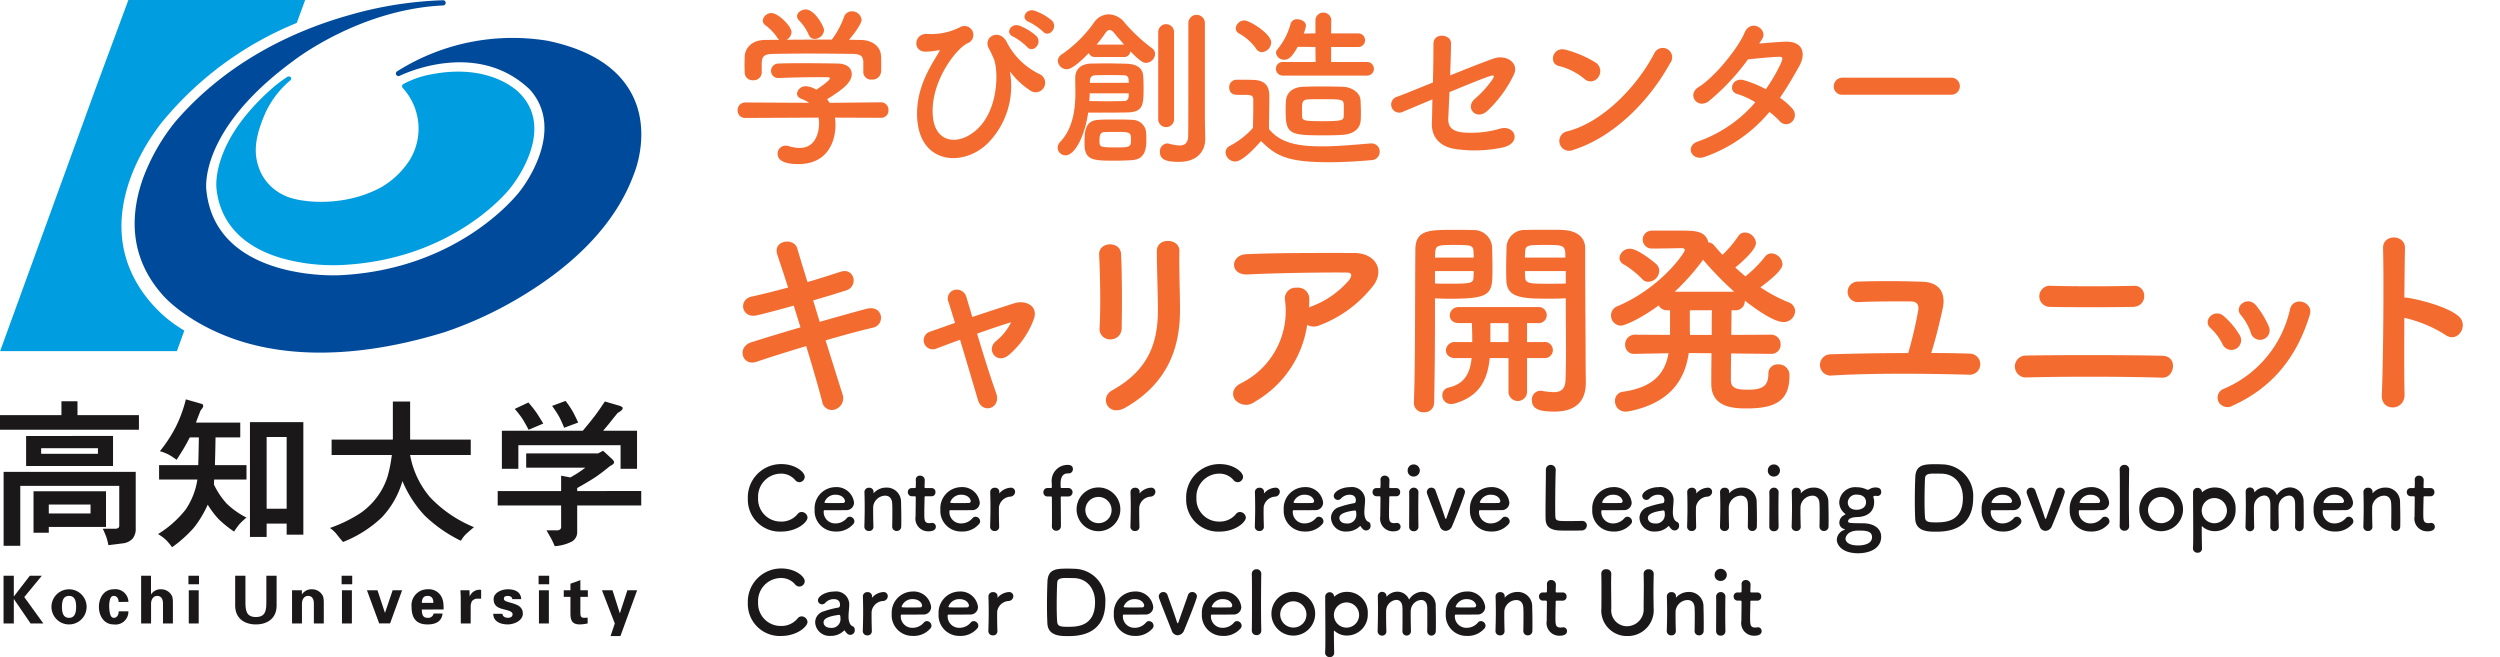 <svg xmlns="http://www.w3.org/2000/svg" width="403.279" height="106" viewBox="0 0 403.279 106">
  <g id="Group_212" data-name="Group 212" transform="translate(21377 11701)">
    <path id="Path_906" data-name="Path 906" d="M29.74,53.322l-1.2,3.32H.027L15.495,14.1,20.716,0H49.231L47.876,3.7a54.84,54.84,0,0,0-21.2,15.362S12.546,34.83,24.219,48.677a21.2,21.2,0,0,0,5.521,4.644" transform="translate(-21377.006 -11701)" fill="#009de1"/>
    <path id="Path_907" data-name="Path 907" d="M52.73,18.027c-9.169,8.4-8.32,15.312-8.28,15.613.606,5.507,4.279,9.382,10.621,11.193a30.92,30.92,0,0,0,9.388,1.078C82.887,45.089,91.747,33.6,91.835,33.488c.061-.071,7.613-9.184,1.489-15.321-.168-.188-4.6-4.854-14.113-3.044a15,15,0,0,0-4.6,1.576.408.408,0,0,0-.1.67,9.708,9.708,0,0,1,1.135,11.547,13.568,13.568,0,0,1-4.538,4.39C65,36.7,57.637,35.87,55.323,34.643a.319.319,0,0,0-.05-.023,7.8,7.8,0,0,1-3.683-3.638c-1.007-2.295-1.324-4.648.52-9.107a15.09,15.09,0,0,1,4.2-5.724c.164-.138.255-.4.105-.55a.458.458,0,0,0-.562-.038,21.7,21.7,0,0,0-3.12,2.463" transform="translate(-21386.521 -11704.152)" fill="#009de1"/>
    <path id="Path_908" data-name="Path 908" d="M107.8,15.086c-2.267-4.243-6.822-7.1-13.538-8.5a34.914,34.914,0,0,0-24.289,4.941.409.409,0,0,0-.123.551.423.423,0,0,0,.542.17c.123-.056,12.294-6.13,21.014,2.213,6.047,6.778-1.464,16.206-1.54,16.3-.007.009-.015.018-.021.027-.088.124-9.485,12.7-29.169,13.622-.192.009-19.888,1.035-21.449-13.643a.249.249,0,0,0,0-.034c-.016-.089-1.449-9.58,14.041-20.915.123-.1,10.636-8.308,24.175-8.93A.412.412,0,0,0,77.822.45a.42.42,0,0,0-.42-.4,61.485,61.485,0,0,0-15.22,2.424c-7.91,2.239-19.221,6.972-28.022,17.232a32.65,32.65,0,0,0-5.176,9.118c-2.481,7.048-1.524,13.413,3.1,18.677.124.157,3.383,4.04,10.653,6.846,6.675,2.575,18.03,4.423,34.877-.743a62.982,62.982,0,0,0,12.657-5.911c6.2-3.764,14.38-10.069,17.866-19.467.112-.27,2.951-6.989-.336-13.141" transform="translate(-21382.93 -11701.011)" fill="#004a9c"/>
    <path id="Path_909" data-name="Path 909" d="M6.639,89.967H15.8v.9H6.639ZM3.271,96.042H19.237v6.433a.428.428,0,0,1-.163.355.822.822,0,0,1-.517.13H16.582q.421.905.582,1.374a10.208,10.208,0,0,1,.324,1.277l2.3-.291a2.559,2.559,0,0,0,1.587-.745,2.5,2.5,0,0,0,.518-1.712V93.781H.583v11.927H3.271Zm19.14-11.41H12.5V82.4H9.91v2.23H0v2.36H22.411Zm-4.177,3.362H4.211v4.848H18.234ZM7.869,102.67H17.1V96.915H5.409v6.692H7.869Zm0-3.62h6.737V100.5H7.869Z" transform="translate(-21377 -11718.667)" fill="#1a1818"/>
    <path id="Path_910" data-name="Path 910" d="M49.971,88.07H53.2V99.648H49.971ZM36.891,99.8a17.022,17.022,0,0,1-4.437,3.931,7.805,7.805,0,0,1,1.3.962,10.636,10.636,0,0,1,.964,1.162,20.6,20.6,0,0,0,3.49-3.118,17.244,17.244,0,0,0,2.26-3.75,14.3,14.3,0,0,0,1.779,2.356,18.288,18.288,0,0,0,2.475,1.991,10.6,10.6,0,0,1,.9-1.244,9.71,9.71,0,0,1,1.1-1.013,13.143,13.143,0,0,1-3.175-2.238,12.494,12.494,0,0,1-2.077-3.1l.033-.8h5.219V92.615H41.628q.034-1.227.05-1.841t.05-2.637h3.988V85.748H38.57c.134-.376.244-.676.333-.9s.221-.564.4-1.028c.156-.2.266-.349.332-.449a.557.557,0,0,0,.1-.314.351.351,0,0,0-.083-.233.237.237,0,0,0-.182-.1L36.941,82a21.264,21.264,0,0,1-1.595,4.38,22.49,22.49,0,0,1-2.593,3.981,8.514,8.514,0,0,1,1.347.514,11.421,11.421,0,0,1,1.346.879q.831-1.293,1.213-1.94t.914-1.676h1.463q-.034,2.057-.05,2.67t-.049,1.808H32.621v2.322H38.8A11.737,11.737,0,0,1,36.891,99.8m13.08,2.239H53.2v1.791h2.692V85.681H47.279v18.512h2.692Z" transform="translate(-21383.959 -11718.581)" fill="#1a1818"/>
    <path id="Path_911" data-name="Path 911" d="M77.735,91.073H68.019V88.585H77.9V82.443h2.786v6.142h9.778v2.488H80.683a14.387,14.387,0,0,0,3.254,6.854,20.421,20.421,0,0,0,7.044,4.784q-1.069.906-1.393,1.229a5.085,5.085,0,0,0-.713.969,22.717,22.717,0,0,1-5.829-4.056,18.591,18.591,0,0,1-3.6-5.577,14.3,14.3,0,0,1-3.319,5.852,19.366,19.366,0,0,1-6.267,3.975l-.55-.646q-.518-.68-.762-.938a6.983,6.983,0,0,0-.792-.679,22.521,22.521,0,0,0,4.954-2.424,11.473,11.473,0,0,0,3.077-3.2,11.007,11.007,0,0,0,1.247-2.634,22.345,22.345,0,0,0,.7-3.508" transform="translate(-21391.527 -11718.675)" fill="#1a1818"/>
    <path id="Path_912" data-name="Path 912" d="M115.18,85.81l-2.267.84a18,18,0,0,0-.793-1.761,18.49,18.49,0,0,0-1.15-1.762l2.17-.808a16.385,16.385,0,0,1,1.068,1.552q.356.614.972,1.94m-5.634.163-2.365,1q-.681-1.293-1.069-1.875a16.688,16.688,0,0,0-1.167-1.488l2.2-1.034a18.673,18.673,0,0,1,1.263,1.585q.422.614,1.134,1.81m-4.018,7.3h-2.655V87.136h13.051q1.3-1.553,1.959-2.424t1.6-2.3l2.429.711a1.128,1.128,0,0,1,.323.162.261.261,0,0,1,.13.194.537.537,0,0,1-.195.355,2.7,2.7,0,0,1-.615.421q-.713.873-1.117,1.389T119.2,87.136h5.472v6.141h-2.655V89.463H105.528Zm6.9,5.916H102.193V96.865h10.233V94.377l1.491.291c.561-.323.982-.577,1.262-.76s.669-.457,1.167-.824h-9.555v-2.3h11.594l.811-.42,1.262,1.163a2.587,2.587,0,0,1,.388.4.548.548,0,0,1,.13.307.436.436,0,0,1-.178.291,1.784,1.784,0,0,1-.469.29q-1.3,1.068-2.219,1.7t-3.093,1.858v.485H125.35v2.329H115.018v4.234a1.75,1.75,0,0,1-.827,1.569,6.919,6.919,0,0,1-2.8.759,12.4,12.4,0,0,0-.566-1.212q-.243-.436-.76-1.341h1.748a.663.663,0,0,0,.438-.146.46.46,0,0,0,.178-.371Z" transform="translate(-21398.91 -11718.649)" fill="#1a1818"/>
    <path id="Path_913" data-name="Path 913" d="M2.384,121.545h.021l2.563-3.325H6.9l-2.83,3.442,3.076,4.253H5.085l-2.68-3.922H2.384v3.922H.728V118.22H2.384Z" transform="translate(-21377.156 -11726.347)" fill="#1a1818"/>
    <path id="Path_914" data-name="Path 914" d="M13.412,126.671a2.835,2.835,0,0,1,0-5.67,2.835,2.835,0,0,1,0,5.67m0-1.066c.983,0,1.143-.916,1.143-1.768s-.16-1.769-1.143-1.769-1.142.917-1.142,1.769.16,1.768,1.142,1.768" transform="translate(-21379.275 -11726.942)" fill="#1a1818"/>
    <path id="Path_915" data-name="Path 915" d="M23.487,123.036c-.01-.437-.192-.969-.812-.969-.683,0-.694,1.279-.716,1.695.043.489.054,1.843.737,1.843.62,0,.8-.607.812-1.044h1.559A2.077,2.077,0,0,1,22.7,126.67c-1.591,0-2.391-1.416-2.391-2.834S21.106,121,22.7,121a2.1,2.1,0,0,1,2.371,2.035Z" transform="translate(-21381.354 -11726.942)" fill="#1a1818"/>
    <path id="Path_916" data-name="Path 916" d="M28.982,125.915V118.22h1.591v2.973l.022.021a1.829,1.829,0,0,1,1.644-.809A1.935,1.935,0,0,1,34,121.577a3.7,3.7,0,0,1,.107.853v3.485h-1.6V122.7c-.011-.574-.171-1.225-.961-1.225-.5,0-.94.448-.962,1.225v3.219Z" transform="translate(-21383.215 -11726.347)" fill="#1a1818"/>
    <path id="Path_917" data-name="Path 917" d="M40.349,125.915h-1.6v-5.35h1.6Zm.053-6.32H38.694V118.22H40.4Z" transform="translate(-21385.297 -11726.347)" fill="#1a1818"/>
    <path id="Path_918" data-name="Path 918" d="M54.975,118.22v4.817c0,2.046-1.474,3.037-3.341,3.037s-3.344-.991-3.344-3.037V118.22h1.655V122.4c0,1.3.064,2.483,1.688,2.483S53.32,123.7,53.32,122.4V118.22Z" transform="translate(-21387.354 -11726.347)" fill="#1a1818"/>
    <path id="Path_919" data-name="Path 919" d="M61.552,121.779l.021.032a1.828,1.828,0,0,1,1.644-.81,1.938,1.938,0,0,1,1.762,1.172,3.7,3.7,0,0,1,.107.853v3.485h-1.6v-3.219c-.01-.574-.17-1.225-.961-1.225-.5,0-.939.447-.961,1.225v3.219h-1.6v-5.35h1.592Z" transform="translate(-21389.855 -11726.942)" fill="#1a1818"/>
    <path id="Path_920" data-name="Path 920" d="M71.8,125.915H70.2v-5.35h1.6Zm.054-6.32H70.144V118.22h1.709Z" transform="translate(-21392.037 -11726.347)" fill="#1a1818"/>
    <path id="Path_921" data-name="Path 921" d="M75.343,121.2h1.7l1.2,3.624h.021l1.229-3.624h1.526l-1.943,5.35H77.318Z" transform="translate(-21393.152 -11726.986)" fill="#1a1818"/>
    <path id="Path_922" data-name="Path 922" d="M86.163,124.262c0,.692.1,1.343.918,1.343a.878.878,0,0,0,.984-.693h1.441c-.139,1.324-1.174,1.759-2.424,1.759-1.836,0-2.573-1.033-2.573-2.825A2.57,2.57,0,0,1,87.081,121a2.3,2.3,0,0,1,2.285,1.278,2.875,2.875,0,0,1,.267.959,7.954,7.954,0,0,1,.043,1.024Zm1.858-1.066c0-.586-.16-1.129-.94-1.129-.735,0-.9.543-.918,1.129Z" transform="translate(-21395.117 -11726.942)" fill="#1a1818"/>
    <path id="Path_923" data-name="Path 923" d="M96,121.187l.033.969h.021a1.682,1.682,0,0,1,1.826-1.033v1.417h-.694a1.156,1.156,0,0,0-.78.393,1.9,1.9,0,0,0-.213.949v2.655H94.6l-.01-4.285c0-.224-.033-.671-.054-1.065Z" transform="translate(-21397.268 -11726.969)" fill="#1a1818"/>
    <path id="Path_924" data-name="Path 924" d="M104.356,122.59c-.022-.363-.362-.522-.726-.522-.438,0-.64.127-.64.479,0,.842,3.063.361,3.063,2.366,0,1.172-1.43,1.758-2.423,1.758-1.249,0-2.339-.489-2.36-1.717h1.484c.032.417.406.65.876.65.438,0,.768-.18.768-.6s-.768-.607-1.089-.682c-1.025-.245-1.976-.47-1.976-1.717,0-1.118,1.357-1.608,2.3-1.608,1.131,0,2.093.4,2.167,1.588Z" transform="translate(-21398.711 -11726.943)" fill="#1a1818"/>
    <path id="Path_925" data-name="Path 925" d="M112.248,125.915h-1.6v-5.35h1.6Zm.054-6.32h-1.709V118.22H112.3Z" transform="translate(-21400.711 -11726.347)" fill="#1a1818"/>
    <path id="Path_926" data-name="Path 926" d="M116.836,120.76V119.7l1.6-.575v1.632h1.207v1.065h-1.207v2.484c0,.7.107.894.662.894.17,0,.342-.021.513-.031v.938a5.993,5.993,0,0,1-1.261.159c-1.249,0-1.516-.65-1.516-1.811v-2.633h-1.078V120.76Z" transform="translate(-21401.816 -11726.541)" fill="#1a1818"/>
    <path id="Path_927" data-name="Path 927" d="M127.7,121.2h1.57l-2.691,7.386h-1.591l.683-2.026-2.072-5.36H125.3l1.174,3.7h.022Z" transform="translate(-21403.496 -11726.986)" fill="#1a1818"/>
    <path id="Path_928" data-name="Path 928" d="M167.422,60.963c2.752-.782,5.505-1.563,7.578-2.107,2.651-.679,3.092,2.583.985,3.059-1.936.442-4.723,1.19-7.612,2.04,1.088,3.431,2.073,6.626,2.719,8.631a1.911,1.911,0,0,1-1.122,2.481,1.571,1.571,0,0,1-2.141-1.224c-.543-2.107-1.495-5.437-2.582-8.971-3.024.918-5.981,1.835-8.053,2.549-2.243.747-3.263-2.413-.713-3.194,1.971-.611,4.825-1.495,7.85-2.379-.374-1.189-.747-2.379-1.088-3.5-2.107.578-4.18,1.156-5.947,1.563-2.446.578-3.092-2.514-.849-3.023,1.869-.408,3.874-.918,5.878-1.462-.679-2.175-1.325-4.044-1.733-5.3-.782-2.311,2.685-2.854,3.229-.985.339,1.223.951,3.16,1.63,5.4,1.937-.544,3.772-1.156,5.37-1.665,2.209-.713,2.923,2.38.85,3.025-1.529.476-3.365,1.053-5.3,1.6Z" transform="translate(-21412.199 -11710.046)" fill="#f36b2f"/>
    <path id="Path_929" data-name="Path 929" d="M205.108,62.831c-1.393.408-3.4,1.088-5.505,1.836,1.02,3.431,2.242,7.306,3.058,9.548.918,2.481-2.208,3.535-2.922,1.156-.68-2.31-1.835-6.218-2.888-9.718-1.428.51-2.752,1.019-3.84,1.427a1.459,1.459,0,1,1-.952-2.752c1.19-.408,2.515-.884,3.976-1.394-.408-1.325-.747-2.447-1.019-3.3A1.437,1.437,0,0,1,196,57.6a1.6,1.6,0,0,1,1.869,1.155c.238.781.578,1.9.951,3.228,2.243-.747,4.588-1.529,6.864-2.242,1.7-.509,3.806.407,3.092,2.514a13.865,13.865,0,0,1-4.009,5.811c-1.937,1.7-3.84-.782-2.108-2.208a8.929,8.929,0,0,0,2.413-2.991Z" transform="translate(-21418.984 -11711.845)" fill="#f36b2f"/>
    <path id="Path_930" data-name="Path 930" d="M227.689,63.76a1.666,1.666,0,0,1-1.767-1.734c.2-3.363.1-8.7-.068-11.927-.1-2.107,3.4-2.277,3.534-.136.17,3.059.17,8.869.1,12.029a1.757,1.757,0,0,1-1.8,1.767m.272,8.224c6.015-3.331,7.374-7.884,7.374-12.947,0-2.651-.17-6.864-.17-9.549,0-2.208,3.67-2.073,3.636,0-.067,2.888.1,6.694.1,9.515,0,5.844-1.767,11.723-8.8,15.768-2.786,1.6-4.282-1.6-2.141-2.787" transform="translate(-21425.551 -11710.021)" fill="#f36b2f"/>
    <path id="Path_931" data-name="Path 931" d="M256,74.269a2.308,2.308,0,0,1-3.194-.306c-.577-.782-.441-1.971.918-2.651a12.985,12.985,0,0,0,7.136-13.355,1.739,1.739,0,0,1,1.869-2.072,1.81,1.81,0,0,1,2.039,1.936c0,.407,0,.849-.033,1.257.1-.034.169-.1.271-.136a14.792,14.792,0,0,0,6.184-4.282c.51-.713.51-1.223-.373-1.223-3.806-.034-11.214.068-15.971.306-2.991.136-2.82-3.127-.272-3.263,4.927-.238,12.334-.2,17.431-.2,3.535,0,5.166,2.957,2.787,5.642a19.769,19.769,0,0,1-8.427,6.048,2.206,2.206,0,0,1-1.938-.1A17.129,17.129,0,0,1,256,74.269" transform="translate(-21430.568 -11710.473)" fill="#f36b2f"/>
    <path id="Path_932" data-name="Path 932" d="M291.818,59.809c0,3.806-.034,8.937-.136,13.8a1.546,1.546,0,0,1-1.665,1.5,1.494,1.494,0,0,1-1.6-1.428v-.068c.237-6.286.17-17.535.237-24.7,0-3.126,2.074-3.229,5.845-3.229,1.359,0,2.753,0,3.4.034a2.958,2.958,0,0,1,3.126,2.617c.034,1.155.068,2.345.068,3.5,0,4.18-.034,4.961-6.9,4.961-.918,0-1.768-.034-2.379-.068Zm6.253-9.651c0-.374-.034-.714-.034-1.02-.068-.984-.442-1.019-3.058-1.019-2.821,0-3.059.068-3.126,1.29,0,.238-.034.476-.034.748Zm-6.253,2.175v2c.509.034,1.529.034,2.582.034,3.364,0,3.6-.136,3.636-1.053,0-.306.034-.646.034-.985Zm14.85,14.034v5.539a1.5,1.5,0,0,1-2.991,0V66.368h-3.024c-.374,3.636-1.733,6.15-5.573,7.306a2.3,2.3,0,0,1-.645.1,1.364,1.364,0,0,1-1.428-1.394,1.235,1.235,0,0,1,.985-1.257c2.685-.578,3.5-2.447,3.738-4.758H295.08c-1.019,0-1.495-.612-1.495-1.257a1.394,1.394,0,0,1,1.495-1.326h2.753v-.544c0-.882-.034-1.732-.068-2.514h-2.074c-1.019,0-1.494-.612-1.494-1.258a1.394,1.394,0,0,1,1.494-1.325H308.4a1.3,1.3,0,1,1,0,2.583h-1.733v3.057h2.719a1.3,1.3,0,1,1,0,2.583Zm-2.991-5.641h-2.923v3.057h2.923Zm6.728-3.943c-4.281,0-6.966-.034-7.068-2.888-.034-.646-.034-1.359-.034-2.074,0-1.155.034-2.345.068-3.5a2.892,2.892,0,0,1,3.059-2.617c.645-.034,2.107-.034,3.5-.034,1.019,0,1.971,0,2.549.034,2.548.136,3.568,1.428,3.568,2.923v2.514c0,5.1.068,10.671.068,15.02,0,1.631.034,3.058.034,4.247,0,2.447-1.19,4.588-5.029,4.588-2.311,0-3.67-.306-3.67-1.869a1.421,1.421,0,0,1,1.394-1.495c.1,0,.17.034.272.034a13.191,13.191,0,0,0,1.834.2c1.122,0,1.9-.408,1.937-2.073.034-1.359.068-2.923.068-4.52,0-2.446-.034-5.029-.034-7.17V56.716c-.612.034-1.529.068-2.515.068m2.447-6.626c0-2-.135-2.039-3.229-2.039-2.82,0-3.194.034-3.262,1.053,0,.306-.034.646-.034.986Zm.068,2.175h-6.593c0,.339.034.679.034.985.034,1.053.782,1.053,3.806,1.053,1.122,0,2.277,0,2.753-.034Z" transform="translate(-21437.34 -11709.605)" fill="#f36b2f"/>
    <path id="Path_933" data-name="Path 933" d="M353.323,65.721l-6.355-.068c-.034,2.174-.034,4.009-.034,4.451.068,1.258,1.155,1.394,2.82,1.394,2.175,0,3.229-.544,3.229-2.548a1.451,1.451,0,0,1,1.563-1.53,1.731,1.731,0,0,1,1.835,1.869c0,4.01-2.277,5.233-6.9,5.233-1.835,0-5.709-.034-5.709-3.941,0-.442,0-2.549.034-4.961l-3.67-.034c-.611,4.146-2.786,7.985-9.549,9.379a3.862,3.862,0,0,1-.577.067,1.658,1.658,0,0,1-1.768-1.7,1.435,1.435,0,0,1,1.224-1.495c5.131-.713,6.864-3.127,7.408-6.218l-5.4.1h-.034a1.419,1.419,0,0,1-1.563-1.462,1.559,1.559,0,0,1,1.6-1.631l5.641.034V58.686h-.407a1.5,1.5,0,0,1-1.427-.782c-2.651,1.971-5.37,3.262-6.117,3.262A1.625,1.625,0,0,1,327.6,59.5a1.56,1.56,0,0,1,1.019-1.46c7.068-2.991,10.875-8.665,10.875-9.04,0-.238-.2-.34-.544-.34-1.258.034-2.854.068-4.792.068a1.444,1.444,0,0,1,0-2.888h4.792c2.174,0,3.908.033,4.349,1.9a1.227,1.227,0,0,1,.917.476c.442.51.884,1.019,1.359,1.529a18.188,18.188,0,0,0,2.514-2.957,1.285,1.285,0,0,1,1.122-.645,1.837,1.837,0,0,1,1.767,1.7c0,1.156-2.617,3.365-3.33,3.943.544.509,1.053.95,1.631,1.427a19.344,19.344,0,0,0,3.126-3.126,1.311,1.311,0,0,1,1.088-.578,1.9,1.9,0,0,1,1.767,1.734c0,.747-1.121,1.936-3.568,3.737a25.054,25.054,0,0,0,4.52,2.413,1.577,1.577,0,0,1,1.088,1.428,1.854,1.854,0,0,1-1.9,1.766c-1.394,0-4.078-1.766-6.219-3.466v.068a1.472,1.472,0,0,1-1.6,1.495h-.543c0,1.019-.034,2.446-.034,3.976l6.321-.034a1.533,1.533,0,0,1,1.63,1.563,1.479,1.479,0,0,1-1.6,1.53Zm-20.729-12.1a13.984,13.984,0,0,0-2.957-2.344,1.18,1.18,0,0,1-.679-1.02,1.652,1.652,0,0,1,1.7-1.495c1.359,0,4.18,2.413,4.282,2.515a1.584,1.584,0,0,1,.441,1.053,1.848,1.848,0,0,1-1.767,1.767,1.312,1.312,0,0,1-1.019-.476M347.478,55.7a50.535,50.535,0,0,1-5.029-5.165,36.529,36.529,0,0,1-4.587,5.165Zm-3.636,6.967c0-1.53,0-2.957.034-3.976h-3.568v3.194c0,.272.034.51.034.782Z" transform="translate(-21444.721 -11709.637)" fill="#f36b2f"/>
    <path id="Path_934" data-name="Path 934" d="M393.324,67.577a1.7,1.7,0,1,1-.068,3.4c-6.865-.2-16.175-.272-22.326.136a1.717,1.717,0,1,1-.1-3.432c3.16-.1,7.782-.2,12.539-.2a67.715,67.715,0,0,0,1.6-6.8c.136-.816,0-1.528-1.258-1.528-1.97,0-5.131-.034-8.222.1a1.659,1.659,0,1,1-.306-3.3c4.077-.136,8.325-.067,10.636.034,2.752.137,3.6,2,3.126,4.248-.51,2.345-1.19,5.131-1.869,7.238,2.175,0,4.315.034,6.253.1" transform="translate(-21452.551 -11711.528)" fill="#f36b2f"/>
    <path id="Path_935" data-name="Path 935" d="M409.594,71.593a1.768,1.768,0,0,1,0-3.535c5.641-.1,16.345-.1,22.088.034,2.548.068,1.971,3.6-.034,3.534-6.49-.2-15.971-.2-22.053-.033m3.941-11.384a1.707,1.707,0,1,1,.2-3.4c3.7.1,9.311.1,13.354,0,2.142-.068,2.311,3.331-.17,3.4-3.568.068-9.855.068-13.389,0" transform="translate(-21459.846 -11711.703)" fill="#f36b2f"/>
    <path id="Path_936" data-name="Path 936" d="M448.6,66.839a8.892,8.892,0,0,0-1.937-2.617c-1.393-1.19.578-3.33,2.175-1.9a12.838,12.838,0,0,1,2.514,3.025,1.568,1.568,0,1,1-2.752,1.495m-.68,9.208a1.508,1.508,0,0,1,.85-2.038,18.194,18.194,0,0,0,10.7-12.845c.544-2.209,3.84-1.19,3.194.883-1.937,6.422-5.71,11.622-12.4,14.646a1.63,1.63,0,0,1-2.345-.646M453.15,64.97a9.005,9.005,0,0,0-1.6-2.855c-1.223-1.358,1.053-3.228,2.447-1.562a14.575,14.575,0,0,1,2.04,3.364,1.543,1.543,0,1,1-2.889,1.053" transform="translate(-21467.064 -11712.285)" fill="#f36b2f"/>
    <path id="Path_937" data-name="Path 937" d="M484.469,72.5c.068,2.752-3.806,2.854-3.67.136.238-5.505.339-18.826.2-23.72-.067-2.31,3.6-2.276,3.535.034-.034,1.665-.068,4.622-.1,7.952a3.485,3.485,0,0,1,.578.034c1.9.306,6.321,1.394,8.156,2.957,1.767,1.495-.17,4.452-2.107,3.024a21.091,21.091,0,0,0-6.627-2.752c-.034,4.689-.034,9.583.034,12.335" transform="translate(-21473.584 -11709.894)" fill="#f36b2f"/>
    <path id="Path_938" data-name="Path 938" d="M169.7,19.327a8.773,8.773,0,0,1,.083,1.221c0,2.5-1.166,6.278-6,6.278-2.167,0-3.333-.584-3.333-1.666a1.286,1.286,0,0,1,1.305-1.306,1.3,1.3,0,0,1,.444.055,6.181,6.181,0,0,0,1.834.306c3.111,0,3.111-3.722,3.111-3.944a5.222,5.222,0,0,0-.084-.944l-11.778.055A1.194,1.194,0,0,1,154,18.16a1.232,1.232,0,0,1,1.25-1.277l10.278.055a4.686,4.686,0,0,0-1.111-.584c-.584-.195-.834-.555-.834-.916a1.377,1.377,0,0,1,1.472-1.167,3.49,3.49,0,0,1,1.639.556c.722-.472,2.195-1.5,2.195-1.833,0-.111-.111-.166-.306-.166-.305-.028-.833-.028-1.472-.028-1.777,0-4.472.055-6.416.139h-.055a1.16,1.16,0,0,1-1.25-1.167,1.2,1.2,0,0,1,1.277-1.166c1.195-.056,2.694-.056,4.167-.056,2.027,0,4.056.028,5.333.056,1.583.028,2.251.833,2.251,1.694,0,1.361-1.472,2.5-3.972,4.056.138.195.277.389.389.584l8.277-.083a1.209,1.209,0,0,1,1.222,1.277,1.156,1.156,0,0,1-1.195,1.222Zm4.583-8.889c0-1.166-.611-1.361-1.751-1.389-2.221-.028-4.722-.056-7.139-.056-1.971,0-3.916.028-5.638.056-1.528.028-1.778.416-1.861,1.389v1.639a1.3,1.3,0,0,1-1.417,1.222,1.259,1.259,0,0,1-1.333-1.251c0-.361-.028-.778-.028-1.222,0-.472.028-.944.028-1.361.056-1.305,1.083-2.638,3.25-2.666l2.333-.028a1.249,1.249,0,0,1-.361-.39,7.851,7.851,0,0,0-1.945-2,.963.963,0,0,1-.361-.723,1.4,1.4,0,0,1,1.416-1.195c1.056,0,3.223,2.112,3.223,3.084a1.5,1.5,0,0,1-.806,1.222c2.445-.028,4.861-.028,7.305-.028a13.746,13.746,0,0,0,1.973-3.668,1.3,1.3,0,0,1,1.25-.889A1.529,1.529,0,0,1,174,3.549c0,.528-.889,1.889-2.027,3.223.639,0,1.306.028,1.945.028,1.639.028,3.167.916,3.222,2.638.028.39.028.972.028,1.5,0,.388,0,.749-.028,1.027a1.38,1.38,0,0,1-1.472,1.222,1.232,1.232,0,0,1-1.389-1.166V10.438Zm-7.861-3.806a.984.984,0,0,1-.945-.666,7.759,7.759,0,0,0-1.639-2.389.962.962,0,0,1-.25-.611c0-.583.695-1.083,1.416-1.083,1.417,0,2.944,2.723,2.944,3.362a1.56,1.56,0,0,1-1.527,1.389" transform="translate(-21412.016 -11701.354)" fill="#f36b2f"/>
    <path id="Path_939" data-name="Path 939" d="M189.657,19.356c-.25-5,2.444-8.666,3.5-10.556.111-.166.25-.389.028-.334a11.518,11.518,0,0,1-2.083.251c-2.195.111-2.056-2.917.138-2.861A10.278,10.278,0,0,0,196.517,4.8a1.439,1.439,0,1,1,1.222,2.583c-1.944.972-6.138,6.5-5.527,11.972.472,4.194,4.25,4.555,7.139,1.861,3.527-3.278,3.416-9.639,2.639-11.416-.166-.361-.445-1.028-.722-1.5-1.139-1.971,1.667-3.417,2.833-1.139a11.545,11.545,0,0,0,5.389,5.222,1.532,1.532,0,1,1-1.667,2.556,12.669,12.669,0,0,1-3-2.777c-.166-.222-.25-.278-.166,0a13.154,13.154,0,0,1-3.583,11.306c-3.945,3.916-11.056,3.444-11.417-4.112M205.156,6.3c-1.416-.583-.305-2.25.973-1.777a8.567,8.567,0,0,1,2.75,1.667c1.083,1.166-.556,2.86-1.472,1.777A9.647,9.647,0,0,0,205.156,6.3m2.5-2.389c-1.417-.556-.389-2.222.916-1.806a8.852,8.852,0,0,1,2.806,1.583c1.111,1.111-.472,2.861-1.416,1.8a10.281,10.281,0,0,0-2.306-1.583" transform="translate(-21418.707 -11701.385)" fill="#f36b2f"/>
    <path id="Path_940" data-name="Path 940" d="M218.89,25.591a1.264,1.264,0,0,1-1.277-1.222,1.334,1.334,0,0,1,.389-.917c2.195-2.3,2.472-5.611,2.472-8.055,0-.889-.028-1.694-.028-2.277,0-1.75,1.333-2.306,2.611-2.333.833,0,1.611-.028,2.333-.028,1.056,0,2.083.028,3.278.055,1.666.055,2.666.639,2.75,2.028.028.527.056,1.166.056,1.833,0,2.888-.084,3.971-2.778,4-1.472.028-2.888.028-4.333.028H222.53c-.528,3.806-2.167,6.889-3.639,6.889m4.75-15.861a1,1,0,0,1-1-.639c-2.472,2.556-3.306,2.612-3.556,2.612a1.456,1.456,0,0,1-1.445-1.334,1.283,1.283,0,0,1,.666-1.083,20.949,20.949,0,0,0,5.111-5.028,2.944,2.944,0,0,1,2.445-1.416,3.427,3.427,0,0,1,2.611,1.416,26.978,26.978,0,0,0,4.361,4.056,1.152,1.152,0,0,1,.5.916,1.531,1.531,0,0,1-1.445,1.445c-.445,0-.806-.111-2.556-1.861a.98.98,0,0,1-1.055.916Zm3.277,16.722c-3.527,0-4.972,0-4.972-2.722,0-1.889.028-3.722,2.195-3.862.889-.055,1.806-.055,2.722-.055.944,0,1.889,0,2.806.055a2.247,2.247,0,0,1,2.195,1.833c.028.389.055.806.055,1.251,0,1.389-.084,3.277-2.306,3.416-.916.055-1.806.084-2.694.084M222.78,15.591c0,.389-.028.806-.056,1.25,1.056,0,2,.028,2.917.028s1.806-.028,2.639-.028a.715.715,0,0,0,.778-.722c0-.166.028-.334.028-.528Zm6.305-1.695c0-.194-.028-.416-.028-.556-.028-.472-.334-.666-.778-.666-.833-.028-1.583-.028-2.333-.028-.722,0-1.417,0-2.195.028s-.945.445-.945,1.028V13.9Zm-.75-6.166c-.584-.666-1.167-1.333-1.639-1.916-.278-.306-.5-.445-.722-.445-.25,0-.445.194-.667.5a20.6,20.6,0,0,1-1.416,1.861ZM227.14,21.814c-.666,0-1.305,0-1.944.028-.778,0-.834.639-.834,1.444,0,.917.028,1.028,2.555,1.028,2.195,0,2.528,0,2.528-1.167,0-1.222-.028-1.333-2.306-1.333m6.695-16.139a1.278,1.278,0,0,1,2.555,0V19.841a1.28,1.28,0,0,1-2.555,0Zm7.583,17.278v.055c0,1.666-1.055,3.639-4.25,3.639-2.306,0-3.056-.5-3.056-1.583a1.262,1.262,0,0,1,1.139-1.389.947.947,0,0,1,.278.028,8.954,8.954,0,0,0,1.722.305c.751,0,1.389-.305,1.417-1.5.028-1.027.028-8.75.028-13.916V4.2a1.335,1.335,0,0,1,2.667,0V19.591Z" transform="translate(-21424 -11701.535)" fill="#f36b2f"/>
    <path id="Path_941" data-name="Path 941" d="M252.514,26.526a1.571,1.571,0,0,1-1.528-1.472A1.192,1.192,0,0,1,251.681,24,13.291,13.291,0,0,0,255.4,21.11c.028-1.251.056-2.333.056-3.388V16.582c0-.722-.334-.805-1.278-.805H253.1c-.528,0-1.527-.028-1.527-1.195a1.19,1.19,0,0,1,1.167-1.251c1,0,1.777,0,2.694.028,1.778.057,2.612.834,2.612,2.612,0,1.612-.056,3.528-.056,5.305,1.75,2.223,4.611,2.806,8.472,2.806,2.777,0,5.805-.306,7.916-.472h.139a1.3,1.3,0,0,1,1.333,1.333,1.361,1.361,0,0,1-1.389,1.361c-1.722.167-4.278.334-6.834.334-6.472,0-8.5-.945-10.916-3.417-1.389,1.556-3.111,3.306-4.194,3.306M255.9,8.3a8.3,8.3,0,0,0-2.722-2.417.971.971,0,0,1-.556-.861,1.422,1.422,0,0,1,1.417-1.25c.833,0,4.305,2.139,4.305,3.556a1.622,1.622,0,0,1-1.5,1.556A1.1,1.1,0,0,1,255.9,8.3m4.389,4.361a1.1,1.1,0,1,1,0-2.194h5.222l-.028-2.417-2.861-.028c-.945,1.721-1.528,2.083-2.139,2.083a1.3,1.3,0,0,1-1.361-1.083.861.861,0,0,1,.222-.584,10.825,10.825,0,0,0,2.139-4.167,1.03,1.03,0,0,1,1.056-.694c.695,0,1.417.416,1.417,1.055a6.145,6.145,0,0,1-.362,1.25l1.889-.028V3.61a1.29,1.29,0,0,1,2.555,0l-.028,2.25h4.306a1.1,1.1,0,1,1,0,2.195h-4.306v2.417h5.723a1.1,1.1,0,1,1,0,2.194ZM269.9,22.22c-.75.057-1.806.084-2.889.084-5.583,0-6.333-.112-6.333-3.834,0-.611,0-1.194.055-1.777.084-1.277,1.112-2.167,2.75-2.222.834-.028,1.889-.056,2.972-.056,1.277,0,2.556.028,3.444.056,1.472.055,2.8.945,2.861,2.195.028.639.056,1.305.056,1.944,0,.417,0,.834-.028,1.25-.084,1.307-1.055,2.223-2.888,2.361m.166-4.11c0-.306,0-.612-.028-.89-.056-.722-.528-.75-3.361-.75-.861,0-1.722,0-2.251.028-1.111.028-1.111.472-1.111,1.8,0,.361,0,.722.028,1.028.055.611.416.694,3.388.694,2.833,0,3.278-.139,3.306-.722.028-.39.028-.806.028-1.195" transform="translate(-21430.287 -11701.471)" fill="#f36b2f"/>
    <path id="Path_942" data-name="Path 942" d="M285.858,19.337a1.309,1.309,0,1,1-1.028-2.389c.556-.166,2.973-1.167,5.806-2.306.054-2.278.083-4.584.083-6.249,0-1.861,2.832-1.556,2.832-.112,0,1.472-.083,3.333-.137,5.223,2.859-1.167,5.666-2.251,7-2.722,2.056-.723,4.168.722,3.278,2.583a19.689,19.689,0,0,1-4.25,5.833c-1.832,1.667-3.638-.445-2.111-1.861a16.469,16.469,0,0,0,2.889-3.167c.5-.75.14-.722-.389-.556-.972.306-3.722,1.417-6.528,2.584-.084,1.695-.14,3.222-.195,4.25-.056,1.361.639,2.055,2.3,2.251a16.6,16.6,0,0,0,5.973-.584c2.472-.778,3.694,2.277.555,3a21.55,21.55,0,0,1-7.555.278c-2.444-.305-3.972-1.806-3.916-4.083.028-.972.056-2.361.084-3.944-2.306.972-4.223,1.778-4.694,1.972" transform="translate(-21436.486 -11702.337)" fill="#f36b2f"/>
    <path id="Path_943" data-name="Path 943" d="M321.091,14.488a10.259,10.259,0,0,0-4.111-2.055c-1.667-.389-.973-3.194,1.138-2.612a17.628,17.628,0,0,1,4.889,2.112,1.642,1.642,0,0,1,.361,2.306,1.471,1.471,0,0,1-2.277.249m-1.722,11.473a1.59,1.59,0,1,1-.945-3c5.583-1.416,11.194-7.166,14-12.611a1.514,1.514,0,1,1,2.527,1.639c-3.444,6.249-9.194,11.944-15.583,13.972" transform="translate(-21442.545 -11702.794)" fill="#f36b2f"/>
    <path id="Path_944" data-name="Path 944" d="M345.78,26.24c-2.222.862-3.306-1.75-1.195-2.445a21.626,21.626,0,0,0,9.277-6.332,12.177,12.177,0,0,0-2.916-1.334c-1.556-.416-.834-2.777,1.111-2.221a18.306,18.306,0,0,1,3.5,1.444,27.264,27.264,0,0,0,2.333-3.973c.528-1.139.417-1.277-.305-1.25-1.111.028-3.973.306-4.917.417a36.184,36.184,0,0,1-6.361,6.778c-1.861,1.278-3.5-1.139-1.611-2.306,2.695-1.666,6.416-6.36,7.416-8.749.972-2.362,3.833-.64,2.862.971q-.209.334-.5.751c1.362-.112,2.889-.251,4.223-.306,2.861-.084,3.361,1.916,2.277,3.889-1.027,1.861-2.056,3.583-3.138,5.166a10.482,10.482,0,0,1,2,1.75,1.506,1.506,0,0,1-.055,2.112,1.334,1.334,0,0,1-1.973-.084,15.765,15.765,0,0,0-1.666-1.5A23.9,23.9,0,0,1,345.78,26.24" transform="translate(-21447.707 -11701.963)" fill="#f36b2f"/>
    <path id="Path_945" data-name="Path 945" d="M373.335,18.186a1.337,1.337,0,0,1-1.471-1.334,1.416,1.416,0,0,1,1.471-1.416H390.78a1.376,1.376,0,1,1,0,2.75Z" transform="translate(-21453.061 -11703.908)" fill="#f36b2f"/>
    <path id="Path_946" data-name="Path 946" d="M161.405,103.131a5.155,5.155,0,0,1-5.374-5.332,5.361,5.361,0,0,1,5.43-5.556c2.231,0,3.746,1.291,3.746,2.048a.881.881,0,0,1-.856.87.9.9,0,0,1-.715-.379,2.962,2.962,0,0,0-2.315-1,3.709,3.709,0,0,0-3.634,3.916,3.636,3.636,0,0,0,3.649,3.816,3.356,3.356,0,0,0,2.694-1.178.815.815,0,0,1,.687-.366.963.963,0,0,1,.94.9c0,.73-1.669,2.259-4.251,2.259" transform="translate(-21412.396 -11718.379)" fill="#1a1818"/>
    <path id="Path_947" data-name="Path 947" d="M172.662,103.98a3.323,3.323,0,0,1-3.354-3.536,3.409,3.409,0,0,1,3.326-3.621,2.833,2.833,0,0,1,3.03,2.484,1.21,1.21,0,0,1-1.333,1.221c-.435.014-.73.014-3.452.014-.084,0-.112.112-.112.267a1.846,1.846,0,0,0,1.908,1.866,2.364,2.364,0,0,0,1.824-.855.638.638,0,0,1,.477-.226.766.766,0,0,1,.743.73.671.671,0,0,1-.21.491,3.535,3.535,0,0,1-2.849,1.165m1.544-4.911c0-.2-.295-1.024-1.557-1.024a1.843,1.843,0,0,0-1.754,1.221c0,.126.14.126,1.445.126.575,0,1.207,0,1.585-.014a.3.3,0,0,0,.281-.308" transform="translate(-21414.898 -11719.242)" fill="#1a1818"/>
    <path id="Path_948" data-name="Path 948" d="M183.681,103.2c.015-.575.028-1.641.028-2.5,0-.562-.014-1.038-.028-1.264-.056-.869-.547-1.221-1.136-1.221a2,2,0,0,0-1.923,1.7c-.014.253-.014.575-.014.968,0,.575.014,1.319.042,2.315a.663.663,0,0,1-.716.716.692.692,0,0,1-.743-.688V103.2c.042-1.333.056-2.259.056-3.087s-.014-1.571-.042-2.511V97.57a.7.7,0,0,1,.758-.631.662.662,0,0,1,.715.66c0,.056-.014.1-.014.14v.042c0,.015,0,.028.014.028s.043-.028.071-.056a2.717,2.717,0,0,1,1.992-.842,2.3,2.3,0,0,1,2.371,2.343c.014.506.041,1.754.041,2.792,0,.435,0,.829-.014,1.122a.709.709,0,0,1-.73.744.7.7,0,0,1-.73-.7Z" transform="translate(-21416.76 -11719.259)" fill="#1a1818"/>
    <path id="Path_949" data-name="Path 949" d="M190.742,97.867c-.21,0-.21.071-.21.154,0,.519-.043,1.712-.043,2.638,0,1.095.043,1.544.828,1.544a2.77,2.77,0,0,0,.323-.028c.042,0,.071-.015.113-.015a.6.6,0,0,1,.6.618c0,.506-.463.744-1.192.744a2.047,2.047,0,0,1-2.077-2.414c0-.814.028-2.216.028-2.834v-.211c0-.182-.084-.2-.224-.2h-.421a.638.638,0,0,1-.631-.674.614.614,0,0,1,.631-.645h.407c.224,0,.238-.042.238-.239,0,0,.015-.281.015-.6,0-.169,0-.337-.015-.492v-.041a.638.638,0,0,1,.7-.631.735.735,0,0,1,.743.855c0,.379-.028.912-.028.912,0,.224.056.239.2.239h.941a.606.606,0,0,1,.617.66.613.613,0,0,1-.617.659Z" transform="translate(-21418.389 -11718.813)" fill="#1a1818"/>
    <path id="Path_950" data-name="Path 950" d="M197.65,103.98a3.323,3.323,0,0,1-3.353-3.536,3.409,3.409,0,0,1,3.326-3.621,2.833,2.833,0,0,1,3.031,2.484,1.21,1.21,0,0,1-1.333,1.221c-.435.014-.73.014-3.452.014-.084,0-.112.112-.112.267a1.846,1.846,0,0,0,1.908,1.866,2.364,2.364,0,0,0,1.824-.855.638.638,0,0,1,.477-.226.766.766,0,0,1,.743.73.671.671,0,0,1-.21.491,3.535,3.535,0,0,1-2.849,1.165m1.544-4.911c0-.2-.295-1.024-1.557-1.024a1.843,1.843,0,0,0-1.754,1.221c0,.126.14.126,1.445.126.575,0,1.207,0,1.585-.014a.3.3,0,0,0,.281-.308" transform="translate(-21419.605 -11719.242)" fill="#1a1818"/>
    <path id="Path_951" data-name="Path 951" d="M204.188,103.228V103.2c.042-1.333.056-2.259.056-3.087s-.014-1.571-.042-2.512v-.028a.7.7,0,0,1,.758-.631.662.662,0,0,1,.716.659c0,.057-.015.1-.015.14V97.8c0,.028,0,.041.015.041a.154.154,0,0,0,.055-.056,2.594,2.594,0,0,1,1.8-.855.659.659,0,0,1,.687.673.8.8,0,0,1-.8.773,1.985,1.985,0,0,0-1.8,1.656c-.014.252-.014.546-.014.925,0,.548.014,1.249.042,2.246a.663.663,0,0,1-.716.716.692.692,0,0,1-.743-.688" transform="translate(-21421.471 -11719.262)" fill="#1a1818"/>
    <path id="Path_952" data-name="Path 952" d="M217.76,97.492c-.14,0-.183,0-.183.224,0,0,.028,2.947.028,4.125v.421a.729.729,0,0,1-.758.758.677.677,0,0,1-.7-.7v-.055c.014-.225.014-.8.014-1.474,0-1.347-.014-3.073-.014-3.073,0-.2-.014-.224-.239-.224h-.491a.621.621,0,0,1-.631-.674.641.641,0,0,1,.631-.688h.5c.14,0,.225,0,.225-.182,0-.14-.014-.3-.014-.66a2.57,2.57,0,0,1,2.539-2.89c.491,0,.869.154.869.674a.669.669,0,0,1-.673.7h-.154c-1.123,0-1.151,1.221-1.151,1.67,0,.239,0,.364.014.546,0,.14.1.14.2.14h1.081a.683.683,0,0,1,0,1.362Z" transform="translate(-21423.467 -11718.408)" fill="#1a1818"/>
    <path id="Path_953" data-name="Path 953" d="M221.373,100.409a3.529,3.529,0,1,1,7.058,0,3.529,3.529,0,1,1-7.058,0m5.641,0a2.115,2.115,0,1,0-2.1,2.23,2.083,2.083,0,0,0,2.1-2.23" transform="translate(-21424.707 -11719.249)" fill="#1a1818"/>
    <path id="Path_954" data-name="Path 954" d="M232.072,103.228V103.2c.042-1.333.056-2.259.056-3.087s-.014-1.571-.042-2.512v-.028a.7.7,0,0,1,.758-.631.662.662,0,0,1,.716.659c0,.057-.015.1-.015.14V97.8c0,.028,0,.041.015.041a.154.154,0,0,0,.055-.056,2.594,2.594,0,0,1,1.8-.855.659.659,0,0,1,.687.673.8.8,0,0,1-.8.773,1.985,1.985,0,0,0-1.8,1.656c-.014.252-.014.546-.014.925,0,.548.014,1.249.042,2.246a.663.663,0,0,1-.716.716.692.692,0,0,1-.743-.688" transform="translate(-21426.723 -11719.262)" fill="#1a1818"/>
    <path id="Path_955" data-name="Path 955" d="M248.528,103.131a5.155,5.155,0,0,1-5.374-5.332,5.361,5.361,0,0,1,5.43-5.556c2.231,0,3.746,1.291,3.746,2.048a.881.881,0,0,1-.856.87.9.9,0,0,1-.715-.379,2.962,2.962,0,0,0-2.315-1A3.709,3.709,0,0,0,244.81,97.7a3.636,3.636,0,0,0,3.649,3.816,3.356,3.356,0,0,0,2.694-1.178.815.815,0,0,1,.687-.366.963.963,0,0,1,.94.9c0,.73-1.669,2.259-4.251,2.259" transform="translate(-21428.811 -11718.379)" fill="#1a1818"/>
    <path id="Path_956" data-name="Path 956" d="M256.8,103.228V103.2c.042-1.333.056-2.259.056-3.087s-.014-1.571-.042-2.512v-.028a.7.7,0,0,1,.758-.631.662.662,0,0,1,.716.659c0,.057-.015.1-.015.14V97.8c0,.028,0,.041.015.041a.154.154,0,0,0,.055-.056,2.594,2.594,0,0,1,1.8-.855.659.659,0,0,1,.687.673.8.8,0,0,1-.8.773,1.985,1.985,0,0,0-1.8,1.656c-.014.252-.014.546-.014.925,0,.548.014,1.249.042,2.246a.663.663,0,0,1-.716.716.692.692,0,0,1-.743-.688" transform="translate(-21431.383 -11719.262)" fill="#1a1818"/>
    <path id="Path_957" data-name="Path 957" d="M265.9,103.98a3.323,3.323,0,0,1-3.354-3.536,3.409,3.409,0,0,1,3.326-3.621,2.833,2.833,0,0,1,3.03,2.484,1.21,1.21,0,0,1-1.333,1.221c-.435.014-.73.014-3.452.014-.084,0-.112.112-.112.267a1.846,1.846,0,0,0,1.908,1.866,2.364,2.364,0,0,0,1.824-.855.638.638,0,0,1,.477-.226.766.766,0,0,1,.743.73.671.671,0,0,1-.21.491,3.535,3.535,0,0,1-2.849,1.165m1.544-4.911c0-.2-.295-1.024-1.557-1.024a1.843,1.843,0,0,0-1.754,1.221c0,.126.14.126,1.445.126.575,0,1.207,0,1.585-.014a.3.3,0,0,0,.281-.308" transform="translate(-21432.467 -11719.242)" fill="#1a1818"/>
    <path id="Path_958" data-name="Path 958" d="M277.1,103.6a1.678,1.678,0,0,1-.378-.463.074.074,0,0,0-.056-.041.118.118,0,0,0-.084.041,3,3,0,0,1-2.189.842,2.307,2.307,0,0,1-2.455-2.2,1.843,1.843,0,0,1,1.36-1.754,15.042,15.042,0,0,1,2.4-.618c.14-.015.252-.183.252-.477,0-.169-.042-.884-1-.884a1.855,1.855,0,0,0-1.375.589.682.682,0,0,1-.519.252.659.659,0,0,1-.673-.646c0-.673,1.234-1.417,2.651-1.417a2.108,2.108,0,0,1,2.385,2.371c0,.183-.014.351-.028.548a10.839,10.839,0,0,0-.071,1.164,2.213,2.213,0,0,0,.014.323c.127,1.122.646,1.164.758,1.249a.586.586,0,0,1,.225.49.722.722,0,0,1-1.221.632m-1.29-3.017c-2.371.295-2.512.884-2.512,1.221,0,.435.379.87,1.095.87a1.414,1.414,0,0,0,1.627-1.571c0-.211-.028-.519-.2-.519Z" transform="translate(-21434.234 -11719.242)" fill="#1a1818"/>
    <path id="Path_959" data-name="Path 959" d="M283.107,97.867c-.21,0-.21.071-.21.154,0,.519-.043,1.712-.043,2.638,0,1.095.043,1.544.828,1.544a2.77,2.77,0,0,0,.323-.028c.042,0,.071-.015.113-.015a.6.6,0,0,1,.6.618c0,.506-.463.744-1.192.744a2.047,2.047,0,0,1-2.077-2.414c0-.814.028-2.216.028-2.834v-.211c0-.182-.084-.2-.225-.2h-.421a.638.638,0,0,1-.631-.674.614.614,0,0,1,.631-.645h.407c.224,0,.239-.042.239-.239,0,0,.014-.281.014-.6,0-.169,0-.337-.014-.492v-.041a.637.637,0,0,1,.7-.631.735.735,0,0,1,.743.855c0,.379-.028.912-.028.912,0,.224.056.239.2.239h.941a.606.606,0,0,1,.617.66.613.613,0,0,1-.617.659Z" transform="translate(-21435.791 -11718.813)" fill="#1a1818"/>
    <path id="Path_960" data-name="Path 960" d="M287.178,93.266a.952.952,0,0,1,.982-.954.975.975,0,1,1,0,1.95.932.932,0,0,1-.982-1m.982,9.822a.7.7,0,0,1-.744-.716c0-1.164.015-2.764.015-4.041,0-.631,0-1.192-.015-1.571a.754.754,0,0,1,1.5-.042v.028c-.015.575-.028,1.683-.028,2.862,0,.968.014,1.965.028,2.737v.028a.71.71,0,0,1-.758.716" transform="translate(-21437.105 -11718.392)" fill="#1a1818"/>
    <path id="Path_961" data-name="Path 961" d="M294.035,103.9a1.035,1.035,0,0,1-.954-.743c-2.091-5.29-2.091-5.3-2.091-5.529a.708.708,0,0,1,.729-.7.693.693,0,0,1,.688.5c.168.5,1.066,2.919,1.487,4.266.056.183.1.266.155.266s.1-.112.154-.266c.393-1.151,1.192-3.367,1.5-4.28a.691.691,0,0,1,.673-.491.745.745,0,0,1,.772.687c0,.477-1.936,5.177-2.091,5.542a1.162,1.162,0,0,1-1.024.743" transform="translate(-21437.824 -11719.262)" fill="#1a1818"/>
    <path id="Path_962" data-name="Path 962" d="M302.913,103.98a3.323,3.323,0,0,1-3.354-3.536,3.409,3.409,0,0,1,3.326-3.621,2.833,2.833,0,0,1,3.03,2.484,1.21,1.21,0,0,1-1.333,1.221c-.435.014-.73.014-3.452.014-.084,0-.112.112-.112.267a1.846,1.846,0,0,0,1.908,1.866,2.364,2.364,0,0,0,1.824-.855.638.638,0,0,1,.477-.226.766.766,0,0,1,.743.73.671.671,0,0,1-.21.491,3.535,3.535,0,0,1-2.849,1.165m1.544-4.911c0-.2-.295-1.024-1.557-1.024a1.843,1.843,0,0,0-1.754,1.221c0,.126.14.126,1.445.126.575,0,1.207,0,1.585-.014a.3.3,0,0,0,.281-.308" transform="translate(-21439.438 -11719.242)" fill="#1a1818"/>
    <path id="Path_963" data-name="Path 963" d="M314.639,93.226a.778.778,0,0,1,.786-.829.8.8,0,0,1,.8.856v.057c-.042.9-.084,3.858-.084,5.809,0,.8.014,1.431.028,1.669.056.674.364.674,2.272.674.814,0,1.712-.014,1.979-.028h.07a.734.734,0,0,1,.758.743.83.83,0,0,1-.884.8c-.183.013-1.01.028-1.838.028s-1.642-.015-1.824-.028c-1.291-.1-2.063-.562-2.105-1.8-.014-.3-.014-.744-.014-1.264,0-1.922.056-4.995.056-6.384v-.308Z" transform="translate(-21442.27 -11718.408)" fill="#1a1818"/>
    <path id="Path_964" data-name="Path 964" d="M327.226,103.98a3.323,3.323,0,0,1-3.354-3.536,3.409,3.409,0,0,1,3.326-3.621,2.833,2.833,0,0,1,3.03,2.484,1.21,1.21,0,0,1-1.333,1.221c-.435.014-.73.014-3.452.014-.084,0-.112.112-.112.267a1.846,1.846,0,0,0,1.908,1.866,2.364,2.364,0,0,0,1.824-.855.638.638,0,0,1,.477-.226.766.766,0,0,1,.743.73.671.671,0,0,1-.21.491,3.535,3.535,0,0,1-2.849,1.165m1.544-4.911c0-.2-.295-1.024-1.557-1.024a1.843,1.843,0,0,0-1.754,1.221c0,.126.14.126,1.445.126.575,0,1.207,0,1.585-.014a.3.3,0,0,0,.281-.308" transform="translate(-21444.02 -11719.242)" fill="#1a1818"/>
    <path id="Path_965" data-name="Path 965" d="M338.419,103.6a1.678,1.678,0,0,1-.378-.463.074.074,0,0,0-.056-.041.118.118,0,0,0-.084.041,3,3,0,0,1-2.189.842,2.307,2.307,0,0,1-2.455-2.2,1.843,1.843,0,0,1,1.36-1.754,15.042,15.042,0,0,1,2.4-.618c.14-.015.252-.183.252-.477,0-.169-.042-.884-1-.884a1.855,1.855,0,0,0-1.375.589.682.682,0,0,1-.519.252.659.659,0,0,1-.673-.646c0-.673,1.234-1.417,2.651-1.417a2.108,2.108,0,0,1,2.385,2.371c0,.183-.014.351-.028.548a10.848,10.848,0,0,0-.071,1.164,2.218,2.218,0,0,0,.014.323c.127,1.122.646,1.164.758,1.249a.586.586,0,0,1,.225.49.722.722,0,0,1-1.221.632m-1.29-3.017c-2.371.295-2.512.884-2.512,1.221,0,.435.379.87,1.095.87a1.414,1.414,0,0,0,1.627-1.571c0-.211-.028-.519-.2-.519Z" transform="translate(-21445.787 -11719.242)" fill="#1a1818"/>
    <path id="Path_966" data-name="Path 966" d="M342.723,103.228V103.2c.042-1.333.056-2.259.056-3.087s-.014-1.571-.042-2.512v-.028a.7.7,0,0,1,.758-.631.662.662,0,0,1,.716.659c0,.057-.015.1-.015.14V97.8c0,.028,0,.041.015.041a.154.154,0,0,0,.055-.056,2.594,2.594,0,0,1,1.8-.855.659.659,0,0,1,.687.673.8.8,0,0,1-.8.773,1.985,1.985,0,0,0-1.8,1.656c-.014.252-.014.546-.014.925,0,.548.014,1.249.042,2.246a.663.663,0,0,1-.716.716.692.692,0,0,1-.743-.688" transform="translate(-21447.57 -11719.262)" fill="#1a1818"/>
    <path id="Path_967" data-name="Path 967" d="M353.742,103.2c.015-.575.028-1.641.028-2.5,0-.562-.014-1.038-.028-1.264-.056-.869-.547-1.221-1.136-1.221a2,2,0,0,0-1.923,1.7c-.014.253-.014.575-.014.968,0,.575.014,1.319.042,2.315a.663.663,0,0,1-.716.716.692.692,0,0,1-.743-.688V103.2c.042-1.333.056-2.259.056-3.087s-.014-1.571-.042-2.511V97.57a.7.7,0,0,1,.758-.631.662.662,0,0,1,.715.66c0,.056-.014.1-.014.14v.042c0,.015,0,.028.014.028s.043-.028.071-.056a2.717,2.717,0,0,1,1.992-.842,2.3,2.3,0,0,1,2.371,2.343c.014.506.041,1.754.041,2.792,0,.435,0,.829-.014,1.122a.709.709,0,0,1-.73.744.7.7,0,0,1-.73-.7Z" transform="translate(-21448.801 -11719.259)" fill="#1a1818"/>
    <path id="Path_968" data-name="Path 968" d="M358.766,93.266a.952.952,0,0,1,.982-.954.975.975,0,1,1,0,1.95.932.932,0,0,1-.982-1m.982,9.822a.7.7,0,0,1-.744-.716c0-1.164.015-2.764.015-4.041,0-.631,0-1.192-.015-1.571a.754.754,0,0,1,1.5-.042v.028c-.015.575-.028,1.683-.028,2.862,0,.968.014,1.965.028,2.737v.028a.71.71,0,0,1-.758.716" transform="translate(-21450.594 -11718.392)" fill="#1a1818"/>
    <path id="Path_969" data-name="Path 969" d="M367.988,103.2c.015-.575.028-1.641.028-2.5,0-.562-.014-1.038-.028-1.264-.055-.869-.547-1.221-1.136-1.221a2,2,0,0,0-1.922,1.7c-.015.253-.015.575-.015.968,0,.575.015,1.319.043,2.315a.663.663,0,0,1-.716.716.693.693,0,0,1-.744-.688V103.2c.043-1.333.057-2.259.057-3.087s-.014-1.571-.042-2.511V97.57a.7.7,0,0,1,.757-.631.662.662,0,0,1,.716.66c0,.056-.014.1-.014.14v.042c0,.015,0,.028.014.028s.042-.028.07-.056a2.717,2.717,0,0,1,1.992-.842,2.3,2.3,0,0,1,2.371,2.343c.014.506.041,1.754.041,2.792,0,.435,0,.829-.013,1.122a.71.71,0,0,1-.73.744.7.7,0,0,1-.73-.7Z" transform="translate(-21451.484 -11719.259)" fill="#1a1818"/>
    <path id="Path_970" data-name="Path 970" d="M374.3,102.342c0,.252.168.308,2.286.308s3.045,1.024,3.045,2.175c0,1.88-1.837,2.666-3.718,2.666-2.54,0-3.438-1.291-3.438-2.2a1.755,1.755,0,0,1,1.234-1.571c.042-.014.071-.042.071-.056s-.028-.056-.127-.084a1.053,1.053,0,0,1-.771-1,1.364,1.364,0,0,1,.8-1.249c.1-.056.183-.084.183-.126s-.042-.084-.155-.169a2.307,2.307,0,0,1-.842-1.74,2.55,2.55,0,0,1,2.778-2.455h.028a3.7,3.7,0,0,1,1.557.337.486.486,0,0,0,.239.07.432.432,0,0,0,.225-.07,1.924,1.924,0,0,1,.94-.3c.407,0,1,.042,1,.73a.6.6,0,0,1-.589.645.553.553,0,0,1-.154-.015,1,1,0,0,0-.182-.013.527.527,0,0,0-.3.084c-.028.015-.056.015-.056.07a.241.241,0,0,0,.015.085,1.933,1.933,0,0,1,.126.827c0,1.347-.926,2.287-2.652,2.357-.588.015-1.543.127-1.543.688m1.627,1.5c-1.851,0-2.048,1.136-2.048,1.3,0,.127.042,1.095,2.062,1.095.394,0,2.217-.057,2.217-1.333,0-1.066-1.165-1.066-2.231-1.066m-.21-5.795a1.339,1.339,0,0,0-1.473,1.234c0,.365.168,1.207,1.417,1.207.827,0,1.529-.407,1.529-1.221,0-.631-.42-1.221-1.473-1.221" transform="translate(-21453.176 -11719.245)" fill="#1a1818"/>
    <path id="Path_971" data-name="Path 971" d="M391.305,103.148c-1.122,0-3.115-.014-3.255-1.979-.041-.687-.069-1.824-.069-3,0-1.544.041-3.171.084-3.929.113-1.922,1.5-1.978,3.241-1.978.435,0,.856.013,1.067.028a5.079,5.079,0,0,1,5.023,5.388c0,5.458-4.63,5.472-6.09,5.472m-.2-9.372c-.674,0-1.432.014-1.473.716-.042.588-.084,2.2-.084,3.718,0,1.108.028,2.146.084,2.68.07.645.5.757,1.669.757,1.474,0,4.435,0,4.435-3.97,0-2.259-1.362-3.887-3.508-3.887,0,0-.6-.014-1.122-.014" transform="translate(-21456.098 -11718.382)" fill="#1a1818"/>
    <path id="Path_972" data-name="Path 972" d="M404.622,103.98a3.322,3.322,0,0,1-3.354-3.536,3.408,3.408,0,0,1,3.324-3.621,2.834,2.834,0,0,1,3.031,2.484,1.21,1.21,0,0,1-1.333,1.221c-.434.014-.729.014-3.452.014-.084,0-.111.112-.111.267a1.846,1.846,0,0,0,1.907,1.866,2.366,2.366,0,0,0,1.825-.855.637.637,0,0,1,.477-.226.765.765,0,0,1,.743.73.669.669,0,0,1-.211.491,3.53,3.53,0,0,1-2.847,1.165m1.543-4.911c0-.2-.295-1.024-1.557-1.024a1.843,1.843,0,0,0-1.754,1.221c0,.126.14.126,1.445.126.575,0,1.207,0,1.585-.014a.3.3,0,0,0,.281-.308" transform="translate(-21458.602 -11719.242)" fill="#1a1818"/>
    <path id="Path_973" data-name="Path 973" d="M413.246,103.9a1.037,1.037,0,0,1-.954-.743c-2.09-5.29-2.09-5.3-2.09-5.529a.708.708,0,0,1,.729-.7.693.693,0,0,1,.688.5c.168.5,1.066,2.919,1.487,4.266.056.183.1.266.155.266s.1-.112.154-.266c.392-1.151,1.192-3.367,1.5-4.28a.691.691,0,0,1,.674-.491.745.745,0,0,1,.771.687c0,.477-1.936,5.177-2.091,5.542a1.161,1.161,0,0,1-1.024.743" transform="translate(-21460.283 -11719.262)" fill="#1a1818"/>
    <path id="Path_974" data-name="Path 974" d="M422.124,103.98a3.322,3.322,0,0,1-3.354-3.536,3.408,3.408,0,0,1,3.324-3.621,2.834,2.834,0,0,1,3.031,2.484,1.21,1.21,0,0,1-1.333,1.221c-.434.014-.729.014-3.452.014-.084,0-.111.112-.111.267a1.846,1.846,0,0,0,1.907,1.866,2.366,2.366,0,0,0,1.824-.855.637.637,0,0,1,.477-.226.765.765,0,0,1,.743.73.669.669,0,0,1-.211.491,3.531,3.531,0,0,1-2.847,1.165m1.543-4.911c0-.2-.295-1.024-1.557-1.024a1.843,1.843,0,0,0-1.754,1.221c0,.126.14.126,1.445.126.575,0,1.207,0,1.585-.014a.3.3,0,0,0,.281-.308" transform="translate(-21461.898 -11719.242)" fill="#1a1818"/>
    <path id="Path_975" data-name="Path 975" d="M428.695,102.262c.028-.983.028-2.974.028-4.855s0-3.662-.028-4.224a.74.74,0,0,1,.772-.786.725.725,0,0,1,.758.744v.028c-.015.687-.042,2.849-.042,5.037,0,1.488.015,2.989.042,4.056v.028a.713.713,0,0,1-.758.73.729.729,0,0,1-.772-.744Z" transform="translate(-21463.768 -11718.408)" fill="#1a1818"/>
    <path id="Path_976" data-name="Path 976" d="M432.592,100.409a3.529,3.529,0,1,1,7.058,0,3.529,3.529,0,1,1-7.058,0m5.641,0a2.115,2.115,0,1,0-2.105,2.23,2.084,2.084,0,0,0,2.105-2.23" transform="translate(-21464.502 -11719.249)" fill="#1a1818"/>
    <path id="Path_977" data-name="Path 977" d="M444.751,97.636a.056.056,0,0,0,.042-.013,2.929,2.929,0,0,1,1.95-.73,3.32,3.32,0,0,1,3.395,3.522,3.36,3.36,0,0,1-3.395,3.522,2.943,2.943,0,0,1-1.95-.743c-.029-.015-.057-.042-.071-.042s-.042.028-.042.084c0,1.543.028,2.876.042,3.452a.674.674,0,0,1-.715.73.711.711,0,0,1-.744-.73v-.071c.042-.5.042-1.557.042-2.792,0-2.119-.028-4.757-.028-6.09a.731.731,0,0,1,.73-.786.708.708,0,0,1,.7.645c.014.029.028.042.042.042m3.984,2.779a2.032,2.032,0,1,0-2.02,2.245,2.032,2.032,0,0,0,2.02-2.245" transform="translate(-21466.514 -11719.255)" fill="#1a1818"/>
    <path id="Path_978" data-name="Path 978" d="M461.7,103.187c.015-.548.015-1.557.015-2.414,0-.631,0-1.178-.015-1.417-.042-.828-.477-1.164-.982-1.164a1.8,1.8,0,0,0-1.67,1.669c-.014.225-.014.492-.014.814,0,.6.014,1.417.042,2.512v.028a.689.689,0,0,1-.7.716.67.67,0,0,1-.673-.729v-.015c.014-.548.014-1.557.014-2.414,0-.631,0-1.178-.014-1.417-.056-.842-.491-1.178-.983-1.178a1.792,1.792,0,0,0-1.641,1.683c-.015.225-.015.492-.015.814,0,.6.015,1.417.042,2.512a.667.667,0,0,1-.687.758.707.707,0,0,1-.715-.743v-.029c.041-1.5.056-2.483.056-3.395,0-.7-.015-1.376-.028-2.189V97.56a.668.668,0,0,1,.7-.674.684.684,0,0,1,.7.7.166.166,0,0,0,.015.07c.013,0,.042-.028.055-.041a2.245,2.245,0,0,1,1.684-.758,2.029,2.029,0,0,1,1.894,1.277,2.533,2.533,0,0,1,2.119-1.263,2.226,2.226,0,0,1,2.174,2.371c.015.491.028,1.7.028,2.722,0,.463,0,.884-.014,1.192a.719.719,0,0,1-.7.786.7.7,0,0,1-.687-.743Z" transform="translate(-21468.48 -11719.249)" fill="#1a1818"/>
    <path id="Path_979" data-name="Path 979" d="M470.6,103.98a3.322,3.322,0,0,1-3.354-3.536,3.408,3.408,0,0,1,3.324-3.621,2.834,2.834,0,0,1,3.031,2.484,1.21,1.21,0,0,1-1.333,1.221c-.434.014-.729.014-3.452.014-.084,0-.111.112-.111.267a1.846,1.846,0,0,0,1.907,1.866,2.366,2.366,0,0,0,1.824-.855.637.637,0,0,1,.477-.226.765.765,0,0,1,.743.73.669.669,0,0,1-.211.491,3.531,3.531,0,0,1-2.847,1.165m1.543-4.911c0-.2-.295-1.024-1.557-1.024a1.843,1.843,0,0,0-1.754,1.221c0,.126.14.126,1.445.126.575,0,1.207,0,1.585-.014a.3.3,0,0,0,.281-.308" transform="translate(-21471.031 -11719.242)" fill="#1a1818"/>
    <path id="Path_980" data-name="Path 980" d="M481.617,103.2c.014-.575.028-1.641.028-2.5,0-.562-.014-1.038-.028-1.264-.056-.869-.548-1.221-1.136-1.221a2,2,0,0,0-1.923,1.7c-.013.253-.013.575-.013.968,0,.575.013,1.319.042,2.315a.664.664,0,0,1-.716.716.692.692,0,0,1-.743-.688V103.2c.042-1.333.055-2.259.055-3.087s-.013-1.571-.042-2.511V97.57a.7.7,0,0,1,.758-.631.662.662,0,0,1,.716.66c0,.056-.015.1-.015.14v.042c0,.015,0,.028.015.028s.042-.028.071-.056a2.715,2.715,0,0,1,1.992-.842,2.294,2.294,0,0,1,2.371,2.343c.014.506.041,1.754.041,2.792,0,.435,0,.829-.013,1.122a.71.71,0,0,1-.73.744.7.7,0,0,1-.729-.7Z" transform="translate(-21472.893 -11719.259)" fill="#1a1818"/>
    <path id="Path_981" data-name="Path 981" d="M488.677,97.867c-.21,0-.21.071-.21.154,0,.519-.042,1.712-.042,2.638,0,1.095.042,1.544.828,1.544a2.756,2.756,0,0,0,.322-.028c.042,0,.071-.015.113-.015a.6.6,0,0,1,.6.618c0,.506-.463.744-1.192.744a2.047,2.047,0,0,1-2.077-2.414c0-.814.028-2.216.028-2.834v-.211c0-.182-.084-.2-.225-.2H486.4a.637.637,0,0,1-.631-.674.613.613,0,0,1,.631-.645h.407c.225,0,.239-.042.239-.239,0,0,.014-.281.014-.6,0-.169,0-.337-.014-.492v-.041a.637.637,0,0,1,.7-.631.735.735,0,0,1,.743.855c0,.379-.028.912-.028.912,0,.224.057.239.2.239h.941a.606.606,0,0,1,.617.66.613.613,0,0,1-.617.659Z" transform="translate(-21474.521 -11718.813)" fill="#1a1818"/>
    <path id="Path_982" data-name="Path 982" d="M161.405,123.878a5.155,5.155,0,0,1-5.374-5.332,5.361,5.361,0,0,1,5.43-5.556c2.231,0,3.746,1.291,3.746,2.048a.881.881,0,0,1-.856.87.9.9,0,0,1-.715-.379,2.962,2.962,0,0,0-2.315-1,3.709,3.709,0,0,0-3.634,3.916,3.636,3.636,0,0,0,3.649,3.816,3.356,3.356,0,0,0,2.694-1.178.815.815,0,0,1,.687-.366.963.963,0,0,1,.94.9c0,.73-1.669,2.259-4.251,2.259" transform="translate(-21412.396 -11722.288)" fill="#1a1818"/>
    <path id="Path_983" data-name="Path 983" d="M174.576,124.349a1.678,1.678,0,0,1-.378-.463.074.074,0,0,0-.056-.041.118.118,0,0,0-.084.041,3,3,0,0,1-2.189.842,2.307,2.307,0,0,1-2.455-2.2,1.843,1.843,0,0,1,1.36-1.754,15.041,15.041,0,0,1,2.4-.618c.14-.015.252-.183.252-.477,0-.169-.042-.884-1-.884a1.855,1.855,0,0,0-1.375.589.682.682,0,0,1-.519.252.659.659,0,0,1-.673-.646c0-.673,1.234-1.417,2.651-1.417a2.108,2.108,0,0,1,2.385,2.371c0,.183-.014.351-.028.548a10.839,10.839,0,0,0-.071,1.164,2.216,2.216,0,0,0,.014.323c.127,1.122.646,1.165.758,1.249a.586.586,0,0,1,.225.49.722.722,0,0,1-1.221.632m-1.29-3.017c-2.371.295-2.512.884-2.512,1.221,0,.435.379.87,1.095.87a1.414,1.414,0,0,0,1.627-1.571c0-.211-.028-.519-.2-.519Z" transform="translate(-21414.918 -11723.151)" fill="#1a1818"/>
    <path id="Path_984" data-name="Path 984" d="M178.88,123.975v-.028c.042-1.333.056-2.259.056-3.087s-.014-1.571-.042-2.512v-.028a.7.7,0,0,1,.758-.631.662.662,0,0,1,.716.659c0,.057-.015.1-.015.14v.057c0,.028,0,.041.015.041a.154.154,0,0,0,.055-.056,2.594,2.594,0,0,1,1.8-.855.659.659,0,0,1,.687.673.8.8,0,0,1-.8.773,1.985,1.985,0,0,0-1.8,1.656c-.014.252-.014.546-.014.925,0,.548.014,1.249.042,2.246a.663.663,0,0,1-.716.716.692.692,0,0,1-.743-.688" transform="translate(-21416.701 -11723.171)" fill="#1a1818"/>
    <path id="Path_985" data-name="Path 985" d="M187.984,124.727a3.323,3.323,0,0,1-3.354-3.536,3.409,3.409,0,0,1,3.326-3.621,2.833,2.833,0,0,1,3.03,2.484,1.21,1.21,0,0,1-1.333,1.221c-.435.014-.73.014-3.452.014-.084,0-.112.112-.112.267A1.846,1.846,0,0,0,188,123.422a2.364,2.364,0,0,0,1.824-.855.638.638,0,0,1,.477-.226.766.766,0,0,1,.743.73.671.671,0,0,1-.21.491,3.535,3.535,0,0,1-2.849,1.165m1.544-4.911c0-.2-.295-1.024-1.557-1.024a1.843,1.843,0,0,0-1.754,1.221c0,.126.14.126,1.445.126.575,0,1.207,0,1.585-.014a.3.3,0,0,0,.281-.308" transform="translate(-21417.785 -11723.15)" fill="#1a1818"/>
    <path id="Path_986" data-name="Path 986" d="M197.3,124.727a3.323,3.323,0,0,1-3.354-3.536,3.409,3.409,0,0,1,3.326-3.621,2.833,2.833,0,0,1,3.03,2.484,1.21,1.21,0,0,1-1.333,1.221c-.435.014-.73.014-3.452.014-.084,0-.112.112-.112.267a1.846,1.846,0,0,0,1.908,1.866,2.364,2.364,0,0,0,1.824-.855.638.638,0,0,1,.477-.226.766.766,0,0,1,.743.73.671.671,0,0,1-.21.491,3.535,3.535,0,0,1-2.849,1.165m1.544-4.911c0-.2-.295-1.024-1.557-1.024a1.843,1.843,0,0,0-1.754,1.221c0,.126.14.126,1.445.126.575,0,1.207,0,1.585-.014a.3.3,0,0,0,.281-.308" transform="translate(-21419.541 -11723.15)" fill="#1a1818"/>
    <path id="Path_987" data-name="Path 987" d="M203.837,123.975v-.028c.042-1.333.056-2.259.056-3.087s-.014-1.571-.042-2.512v-.028a.7.7,0,0,1,.758-.631.662.662,0,0,1,.716.659c0,.057-.015.1-.015.14v.057c0,.028,0,.041.015.041a.154.154,0,0,0,.055-.056,2.594,2.594,0,0,1,1.8-.855.659.659,0,0,1,.687.673.8.8,0,0,1-.8.773,1.985,1.985,0,0,0-1.8,1.656c-.014.252-.014.546-.014.925,0,.548.014,1.249.042,2.246a.663.663,0,0,1-.716.716.692.692,0,0,1-.743-.688" transform="translate(-21421.404 -11723.171)" fill="#1a1818"/>
    <path id="Path_988" data-name="Path 988" d="M218.815,123.9c-1.122,0-3.115-.014-3.255-1.979-.042-.687-.07-1.824-.07-3,0-1.544.042-3.171.084-3.929.112-1.922,1.5-1.978,3.241-1.978.435,0,.856.013,1.066.028a5.078,5.078,0,0,1,5.023,5.388c0,5.458-4.63,5.472-6.089,5.472m-.2-9.372c-.674,0-1.431.014-1.473.716-.042.588-.084,2.2-.084,3.718,0,1.108.028,2.146.084,2.68.07.646.5.757,1.669.757,1.473,0,4.434,0,4.434-3.97,0-2.259-1.361-3.887-3.508-3.887,0,0-.6-.014-1.122-.014" transform="translate(-21423.6 -11722.291)" fill="#1a1818"/>
    <path id="Path_989" data-name="Path 989" d="M232.13,124.727a3.323,3.323,0,0,1-3.354-3.536,3.409,3.409,0,0,1,3.326-3.621,2.833,2.833,0,0,1,3.031,2.484,1.21,1.21,0,0,1-1.333,1.221c-.435.014-.73.014-3.452.014-.084,0-.112.112-.112.267a1.846,1.846,0,0,0,1.908,1.866,2.364,2.364,0,0,0,1.824-.855.638.638,0,0,1,.477-.226.766.766,0,0,1,.743.73.671.671,0,0,1-.21.491,3.535,3.535,0,0,1-2.849,1.165m1.544-4.911c0-.2-.295-1.024-1.557-1.024a1.843,1.843,0,0,0-1.754,1.221c0,.126.14.126,1.445.126.575,0,1.207,0,1.585-.014a.3.3,0,0,0,.281-.308" transform="translate(-21426.102 -11723.15)" fill="#1a1818"/>
    <path id="Path_990" data-name="Path 990" d="M240.755,124.648a1.036,1.036,0,0,1-.954-.743c-2.091-5.29-2.091-5.3-2.091-5.529a.709.709,0,0,1,.729-.7.693.693,0,0,1,.688.5c.168.5,1.066,2.919,1.487,4.266.056.183.1.266.155.266s.1-.112.154-.266c.393-1.151,1.192-3.367,1.5-4.28a.69.69,0,0,1,.672-.491.745.745,0,0,1,.772.687c0,.477-1.936,5.177-2.091,5.542a1.162,1.162,0,0,1-1.023.743" transform="translate(-21427.785 -11723.171)" fill="#1a1818"/>
    <path id="Path_991" data-name="Path 991" d="M249.632,124.727a3.323,3.323,0,0,1-3.354-3.536,3.409,3.409,0,0,1,3.326-3.621,2.833,2.833,0,0,1,3.03,2.484,1.21,1.21,0,0,1-1.333,1.221c-.435.014-.73.014-3.452.014-.084,0-.112.112-.112.267a1.846,1.846,0,0,0,1.908,1.866,2.364,2.364,0,0,0,1.824-.855.638.638,0,0,1,.477-.226.766.766,0,0,1,.743.73.671.671,0,0,1-.21.491,3.535,3.535,0,0,1-2.849,1.165m1.544-4.911c0-.2-.295-1.024-1.557-1.024a1.843,1.843,0,0,0-1.754,1.221c0,.126.14.126,1.445.126.575,0,1.207,0,1.585-.014a.3.3,0,0,0,.281-.308" transform="translate(-21429.4 -11723.15)" fill="#1a1818"/>
    <path id="Path_992" data-name="Path 992" d="M256.2,123.009c.028-.983.028-2.974.028-4.855s0-3.662-.028-4.224a.739.739,0,0,1,.772-.786.724.724,0,0,1,.757.744v.028c-.014.687-.041,2.849-.041,5.037,0,1.488.014,2.989.041,4.056v.028a.713.713,0,0,1-.757.73.729.729,0,0,1-.772-.744Z" transform="translate(-21431.27 -11722.317)" fill="#1a1818"/>
    <path id="Path_993" data-name="Path 993" d="M260.1,121.156a3.529,3.529,0,1,1,7.058,0,3.529,3.529,0,1,1-7.058,0m5.641,0a2.115,2.115,0,1,0-2.1,2.23,2.083,2.083,0,0,0,2.1-2.23" transform="translate(-21432.004 -11723.157)" fill="#1a1818"/>
    <path id="Path_994" data-name="Path 994" d="M272.26,118.383a.054.054,0,0,0,.042-.013,2.93,2.93,0,0,1,1.95-.73,3.321,3.321,0,0,1,3.4,3.522,3.361,3.361,0,0,1-3.4,3.522,2.945,2.945,0,0,1-1.95-.743c-.028-.015-.056-.042-.07-.042s-.042.028-.042.084c0,1.543.028,2.876.042,3.452a.674.674,0,0,1-.716.73.71.71,0,0,1-.743-.73v-.071c.042-.5.042-1.557.042-2.792,0-2.119-.028-4.757-.028-6.09a.73.73,0,0,1,.73-.786.708.708,0,0,1,.7.645c.015.029.028.042.042.042m3.985,2.779a2.032,2.032,0,1,0-2.021,2.245,2.032,2.032,0,0,0,2.021-2.245" transform="translate(-21434.016 -11723.164)" fill="#1a1818"/>
    <path id="Path_995" data-name="Path 995" d="M289.209,123.934c.014-.548.014-1.557.014-2.414,0-.631,0-1.178-.014-1.417-.042-.828-.477-1.164-.982-1.164a1.8,1.8,0,0,0-1.67,1.669c-.014.225-.014.492-.014.814,0,.6.014,1.417.042,2.512v.028a.689.689,0,0,1-.7.716.671.671,0,0,1-.674-.729v-.015c.014-.548.014-1.557.014-2.414,0-.631,0-1.178-.014-1.417-.057-.842-.491-1.178-.982-1.178a1.791,1.791,0,0,0-1.642,1.683c-.014.225-.014.492-.014.814,0,.6.014,1.417.042,2.512a.667.667,0,0,1-.688.758.707.707,0,0,1-.715-.743v-.029c.042-1.5.056-2.483.056-3.395,0-.7-.014-1.376-.028-2.189v-.028a.669.669,0,0,1,.7-.674.684.684,0,0,1,.7.7.174.174,0,0,0,.014.07c.015,0,.042-.028.057-.041a2.242,2.242,0,0,1,1.683-.758,2.029,2.029,0,0,1,1.894,1.277,2.533,2.533,0,0,1,2.119-1.263,2.226,2.226,0,0,1,2.174,2.371c.014.491.028,1.7.028,2.722,0,.463,0,.884-.015,1.192a.718.718,0,0,1-.7.786.7.7,0,0,1-.687-.743Z" transform="translate(-21435.982 -11723.157)" fill="#1a1818"/>
    <path id="Path_996" data-name="Path 996" d="M298.11,124.727a3.323,3.323,0,0,1-3.354-3.536,3.409,3.409,0,0,1,3.326-3.621,2.833,2.833,0,0,1,3.03,2.484,1.21,1.21,0,0,1-1.333,1.221c-.435.014-.73.014-3.452.014-.084,0-.112.112-.112.267a1.846,1.846,0,0,0,1.908,1.866,2.364,2.364,0,0,0,1.824-.855.638.638,0,0,1,.477-.226.766.766,0,0,1,.743.73.671.671,0,0,1-.21.491,3.535,3.535,0,0,1-2.849,1.165m1.544-4.911c0-.2-.295-1.024-1.557-1.024a1.843,1.843,0,0,0-1.754,1.221c0,.126.14.126,1.445.126.575,0,1.207,0,1.585-.014a.3.3,0,0,0,.281-.308" transform="translate(-21438.533 -11723.15)" fill="#1a1818"/>
    <path id="Path_997" data-name="Path 997" d="M309.125,123.944c.015-.575.028-1.641.028-2.5,0-.562-.014-1.038-.028-1.264-.056-.869-.547-1.221-1.136-1.221a2,2,0,0,0-1.923,1.7c-.014.253-.014.575-.014.968,0,.575.014,1.319.042,2.315a.663.663,0,0,1-.716.716.692.692,0,0,1-.743-.688v-.028c.042-1.333.056-2.259.056-3.087s-.014-1.571-.042-2.511v-.028a.7.7,0,0,1,.758-.631.662.662,0,0,1,.715.66c0,.056-.014.1-.014.14v.042c0,.015,0,.028.014.028s.043-.028.071-.056a2.717,2.717,0,0,1,1.992-.842A2.3,2.3,0,0,1,310.556,120c.014.506.041,1.754.041,2.792,0,.435,0,.829-.014,1.122a.709.709,0,0,1-.73.744.7.7,0,0,1-.73-.7Z" transform="translate(-21440.395 -11723.167)" fill="#1a1818"/>
    <path id="Path_998" data-name="Path 998" d="M316.186,118.614c-.21,0-.21.071-.21.154,0,.519-.043,1.712-.043,2.638,0,1.095.043,1.544.828,1.544a2.77,2.77,0,0,0,.323-.028c.042,0,.071-.015.113-.015a.6.6,0,0,1,.6.618c0,.506-.463.744-1.192.744a2.047,2.047,0,0,1-2.077-2.414c0-.814.028-2.216.028-2.834v-.211c0-.182-.084-.2-.224-.2h-.421a.638.638,0,0,1-.631-.674.614.614,0,0,1,.631-.645h.407c.224,0,.238-.042.238-.239,0,0,.015-.281.015-.6,0-.169,0-.337-.015-.492v-.041a.638.638,0,0,1,.7-.631.735.735,0,0,1,.743.855c0,.379-.028.912-.028.912,0,.224.056.239.2.239h.941a.606.606,0,0,1,.617.66.613.613,0,0,1-.617.659Z" transform="translate(-21442.023 -11722.721)" fill="#1a1818"/>
    <path id="Path_999" data-name="Path 999" d="M325.674,119.516v-.071c.014-.982.014-2.02.014-3.045,0-.855,0-1.7-.028-2.511a.714.714,0,0,1,.814-.744.738.738,0,0,1,.8.716v.028c-.014.547-.028,1.094-.028,1.642,0,1.151.028,2.3.028,3.437v.575a2.547,2.547,0,0,0,2.539,2.793,2.71,2.71,0,0,0,2.68-2.9c0-1.221.028-2.469.028-3.7,0-.618-.015-1.234-.028-1.838a.727.727,0,0,1,.814-.744.742.742,0,0,1,.813.716v.028c-.028,1.165-.042,2.119-.042,3.031,0,.8.015,1.585.028,2.469a4.169,4.169,0,0,1-4.237,4.518,4.115,4.115,0,0,1-4.2-4.392" transform="translate(-21444.355 -11722.317)" fill="#1a1818"/>
    <path id="Path_1000" data-name="Path 1000" d="M343.168,123.944c.015-.575.028-1.641.028-2.5,0-.562-.014-1.038-.028-1.264-.056-.869-.547-1.221-1.136-1.221a2,2,0,0,0-1.923,1.7c-.014.253-.014.575-.014.968,0,.575.014,1.319.042,2.315a.663.663,0,0,1-.716.716.692.692,0,0,1-.743-.688v-.028c.042-1.333.056-2.259.056-3.087s-.014-1.571-.042-2.511v-.028a.7.7,0,0,1,.758-.631.662.662,0,0,1,.715.66c0,.056-.014.1-.014.14v.042c0,.015,0,.028.014.028s.043-.028.071-.056a2.717,2.717,0,0,1,1.992-.842A2.3,2.3,0,0,1,344.6,120c.014.506.041,1.754.041,2.792,0,.435,0,.829-.014,1.122a.709.709,0,0,1-.73.744.7.7,0,0,1-.73-.7Z" transform="translate(-21446.809 -11723.167)" fill="#1a1818"/>
    <path id="Path_1001" data-name="Path 1001" d="M348.192,114.013a.952.952,0,0,1,.982-.954.988.988,0,0,1,.982.954.978.978,0,0,1-.982,1,.932.932,0,0,1-.982-1m.982,9.822a.7.7,0,0,1-.744-.716c0-1.164.015-2.764.015-4.041,0-.631,0-1.192-.015-1.571a.754.754,0,0,1,1.5-.042v.028c-.015.575-.028,1.683-.028,2.862,0,.968.014,1.965.028,2.737v.028a.71.71,0,0,1-.758.716" transform="translate(-21448.602 -11722.301)" fill="#1a1818"/>
    <path id="Path_1002" data-name="Path 1002" d="M354.876,118.614c-.21,0-.21.071-.21.154,0,.519-.043,1.712-.043,2.638,0,1.095.043,1.544.828,1.544a2.771,2.771,0,0,0,.323-.028c.042,0,.071-.015.113-.015a.6.6,0,0,1,.6.618c0,.506-.463.744-1.192.744a2.047,2.047,0,0,1-2.077-2.414c0-.814.028-2.216.028-2.834v-.211c0-.182-.084-.2-.225-.2H352.6a.638.638,0,0,1-.631-.674.614.614,0,0,1,.631-.645h.407c.224,0,.239-.042.239-.239,0,0,.014-.281.014-.6,0-.169,0-.337-.014-.492v-.041a.637.637,0,0,1,.7-.631.735.735,0,0,1,.743.855c0,.379-.028.912-.028.912,0,.224.056.239.2.239h.941a.606.606,0,0,1,.617.66.613.613,0,0,1-.617.659Z" transform="translate(-21449.313 -11722.721)" fill="#1a1818"/>
    <rect id="Rectangle_40" data-name="Rectangle 40" width="403.278" height="106" transform="translate(-21377 -11701)" fill="none"/>
  </g>
</svg>
